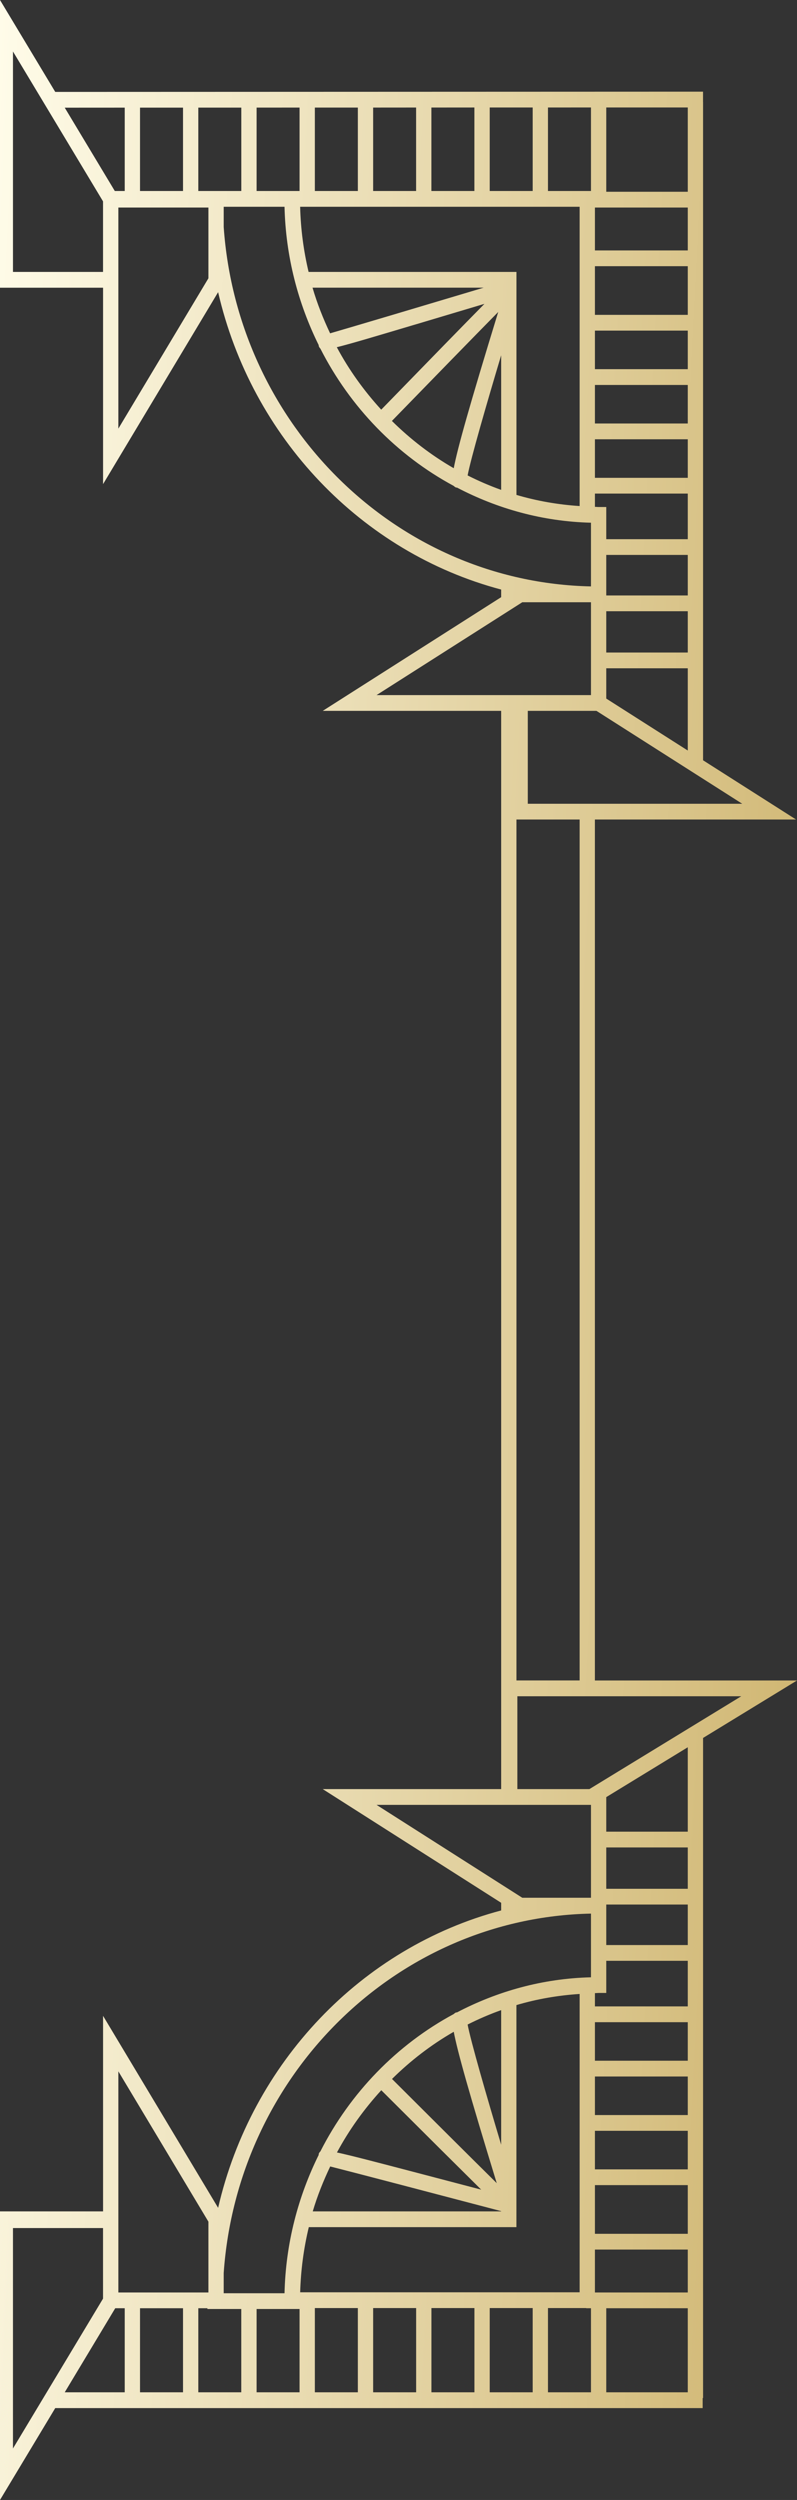 <svg width="22" height="69" viewBox="0 0 22 69" fill="none" xmlns="http://www.w3.org/2000/svg">
<rect x="0" y="0" width="22" height="69" fill="#333333" stroke="none"/>
<path id="right" fill-rule="evenodd" clip-rule="evenodd" d="M0 69L1.525 66.464H19.396V66.186H19.407V47.968L22 46.382H16.421V22.619H16.422H21.974L19.407 20.984V2.815H19.406V2.53L1.525 2.537L0 0V7.941H2.845V13.362L6.021 8.064C6.945 12.072 9.974 15.248 13.834 16.272V16.482L8.909 19.62H13.834V49.38H8.909L13.834 52.518V52.729C9.974 53.753 6.945 56.929 6.021 60.937L2.845 55.638V61.035H0V69ZM14.256 46.381H16V22.619H14.256V46.381ZM2.844 61.495H0.358V67.579L2.844 63.443V61.495ZM18.985 50.99H16.735V52.131H18.985V50.99ZM16.735 53.684H18.985V52.566H16.735V52.814V53.684ZM16.422 55.377H18.985V54.119H16.735V55.006H16.524C16.506 55.006 16.488 55.008 16.471 55.009C16.455 55.01 16.439 55.011 16.422 55.011V55.377ZM16.422 56.877H18.985V55.813H16.422V56.877ZM16.422 58.376H18.985V57.312H16.422V58.376ZM16.422 59.875H18.985V58.811H16.422V59.875ZM16.422 61.654H18.985V60.31H16.422V61.654ZM16.422 63.273H18.985V62.089H16.422V63.273ZM8.524 61.47C8.385 62.049 8.303 62.65 8.286 63.268H16V55.034C15.399 55.073 14.815 55.175 14.255 55.341V61.47H8.524ZM3.267 57.17V61.06V63.273H5.753V61.319L3.267 57.17ZM12.525 56.078C11.903 56.435 11.332 56.875 10.821 57.38C11.79 58.347 13.04 59.593 13.712 60.256C12.951 57.772 12.628 56.623 12.525 56.078ZM11.546 59.979L13.283 60.435C12.722 59.88 11.801 58.964 10.525 57.691C10.052 58.208 9.638 58.782 9.301 59.409C9.672 59.488 10.333 59.661 11.546 59.979ZM13.834 61.028C12.135 60.581 9.75 59.955 9.115 59.795C8.926 60.194 8.76 60.605 8.633 61.035H13.834V61.028ZM12.908 55.878C12.992 56.327 13.426 57.833 13.834 59.195V55.48C13.516 55.593 13.207 55.727 12.908 55.878ZM16.313 54.574V52.816C10.941 52.927 6.557 57.269 6.175 62.734V63.294H7.854C7.886 61.917 8.229 60.622 8.802 59.466L8.793 59.462C8.806 59.428 8.817 59.401 8.842 59.383C9.665 57.762 10.954 56.434 12.527 55.587C12.547 55.565 12.572 55.552 12.599 55.539L12.604 55.548C13.724 54.96 14.979 54.606 16.313 54.574ZM14.417 52.379H16.313V49.815H13.859H10.394L14.417 52.379ZM5.052 63.708H3.865V66.028H5.052V63.708ZM5.725 63.708H5.474L5.474 66.028H6.66V63.729H5.725V63.708ZM8.269 63.729H7.083V66.028H8.269V63.729ZM9.878 63.703H8.691V66.028H9.878V63.703ZM11.487 63.703H10.3V66.028H11.487V63.703ZM13.096 63.703H11.909V66.028H13.096V63.703ZM14.704 63.703H13.518V66.028H14.704V63.703ZM16.181 63.703H15.126H15.126V66.028H16.313V63.708H16.181V63.703ZM16.422 6.912H18.985V5.728H16.422V6.912ZM16.422 8.69H18.985V7.347H16.422V8.69ZM16.422 10.189H18.985V9.125H16.422V10.189ZM16.422 11.689H18.985V10.625H16.422V11.689ZM16.422 13.188H18.985V12.124H16.422V13.188ZM16.735 14.882H18.985V13.623H16.422V13.989C16.439 13.989 16.455 13.99 16.471 13.991C16.488 13.993 16.506 13.994 16.524 13.994H16.735V14.882ZM16.735 16.435H18.985V15.316H16.735V16.186V16.435ZM16.735 18.01H18.985V16.87H16.735V18.01ZM3.267 7.94V11.83L5.753 7.681V5.728H3.267V7.94ZM16 13.967V5.707H8.285C8.3 6.325 8.381 6.926 8.518 7.505H14.256V13.66C14.816 13.825 15.399 13.928 16 13.967ZM13.373 8.386L11.5 8.946L11.495 8.947C10.31 9.3 9.661 9.494 9.297 9.583C9.633 10.212 10.049 10.788 10.523 11.307C11.883 9.908 12.836 8.93 13.373 8.386ZM12.525 12.923C12.63 12.367 12.963 11.187 13.753 8.61C13.113 9.26 11.813 10.594 10.818 11.618C11.33 12.124 11.902 12.565 12.525 12.923ZM13.834 13.521V9.805C13.426 11.167 12.992 12.673 12.908 13.122C13.207 13.274 13.516 13.407 13.834 13.521ZM8.627 7.94C8.754 8.377 8.921 8.795 9.112 9.2C9.7 9.03 11.738 8.423 13.351 7.94H8.627ZM6.175 5.707V6.266C6.557 11.732 10.941 16.073 16.313 16.185V14.427C14.98 14.394 13.724 14.041 12.604 13.452L12.6 13.462L12.599 13.461C12.572 13.448 12.547 13.436 12.527 13.413C10.954 12.566 9.665 11.239 8.842 9.619C8.819 9.6 8.807 9.572 8.794 9.538L8.802 9.535C8.229 8.379 7.886 7.083 7.854 5.707H6.175ZM16.313 16.622H14.417L10.394 19.185H14.147H16.313V16.622ZM15.126 5.272H16.313V2.966L15.126 2.967V5.272ZM13.518 5.272H14.704V2.967L13.518 2.967V5.272ZM11.908 5.272H13.095V2.967L11.908 2.968V5.272ZM10.3 5.272H11.486V2.968L10.3 2.969V5.272ZM8.691 5.272H9.878V2.969L8.691 2.969V5.272ZM7.083 5.272H8.269V2.969L7.083 2.97V5.272ZM5.726 5.272H6.661H6.661V2.97L5.474 2.97V5.272H5.726ZM3.865 5.272H5.052V2.971L3.865 2.971V5.272ZM14.569 19.62V22.184H20.488L16.464 19.62H14.569ZM16.735 18.445V19.281L18.985 20.715V18.445H16.735ZM16.735 5.293H18.985V2.966L16.735 2.966V5.293ZM3.169 5.272H3.443V2.971L1.787 2.972L3.169 5.272ZM2.844 7.505V5.558L0.358 1.421V7.505H2.844ZM3.443 63.708H3.181L1.787 66.028H3.443V63.708ZM16.735 63.708V66.028H18.985V63.708H16.735ZM16.735 50.555H18.985V48.225L16.735 49.601V50.555ZM14.281 49.38H16.269L20.462 46.817H14.281V49.38Z" fill="url(#paint0_linear_12012_103568)"/>
<defs>
<linearGradient id="paint0_linear_12012_103568" x1="0" y1="0" x2="26.063" y2="1.334" gradientUnits="userSpaceOnUse">
<stop stop-color="#FFFCE9"/>
<stop offset="1" stop-color="#CDB26B"/>
</linearGradient>
</defs>
</svg>
